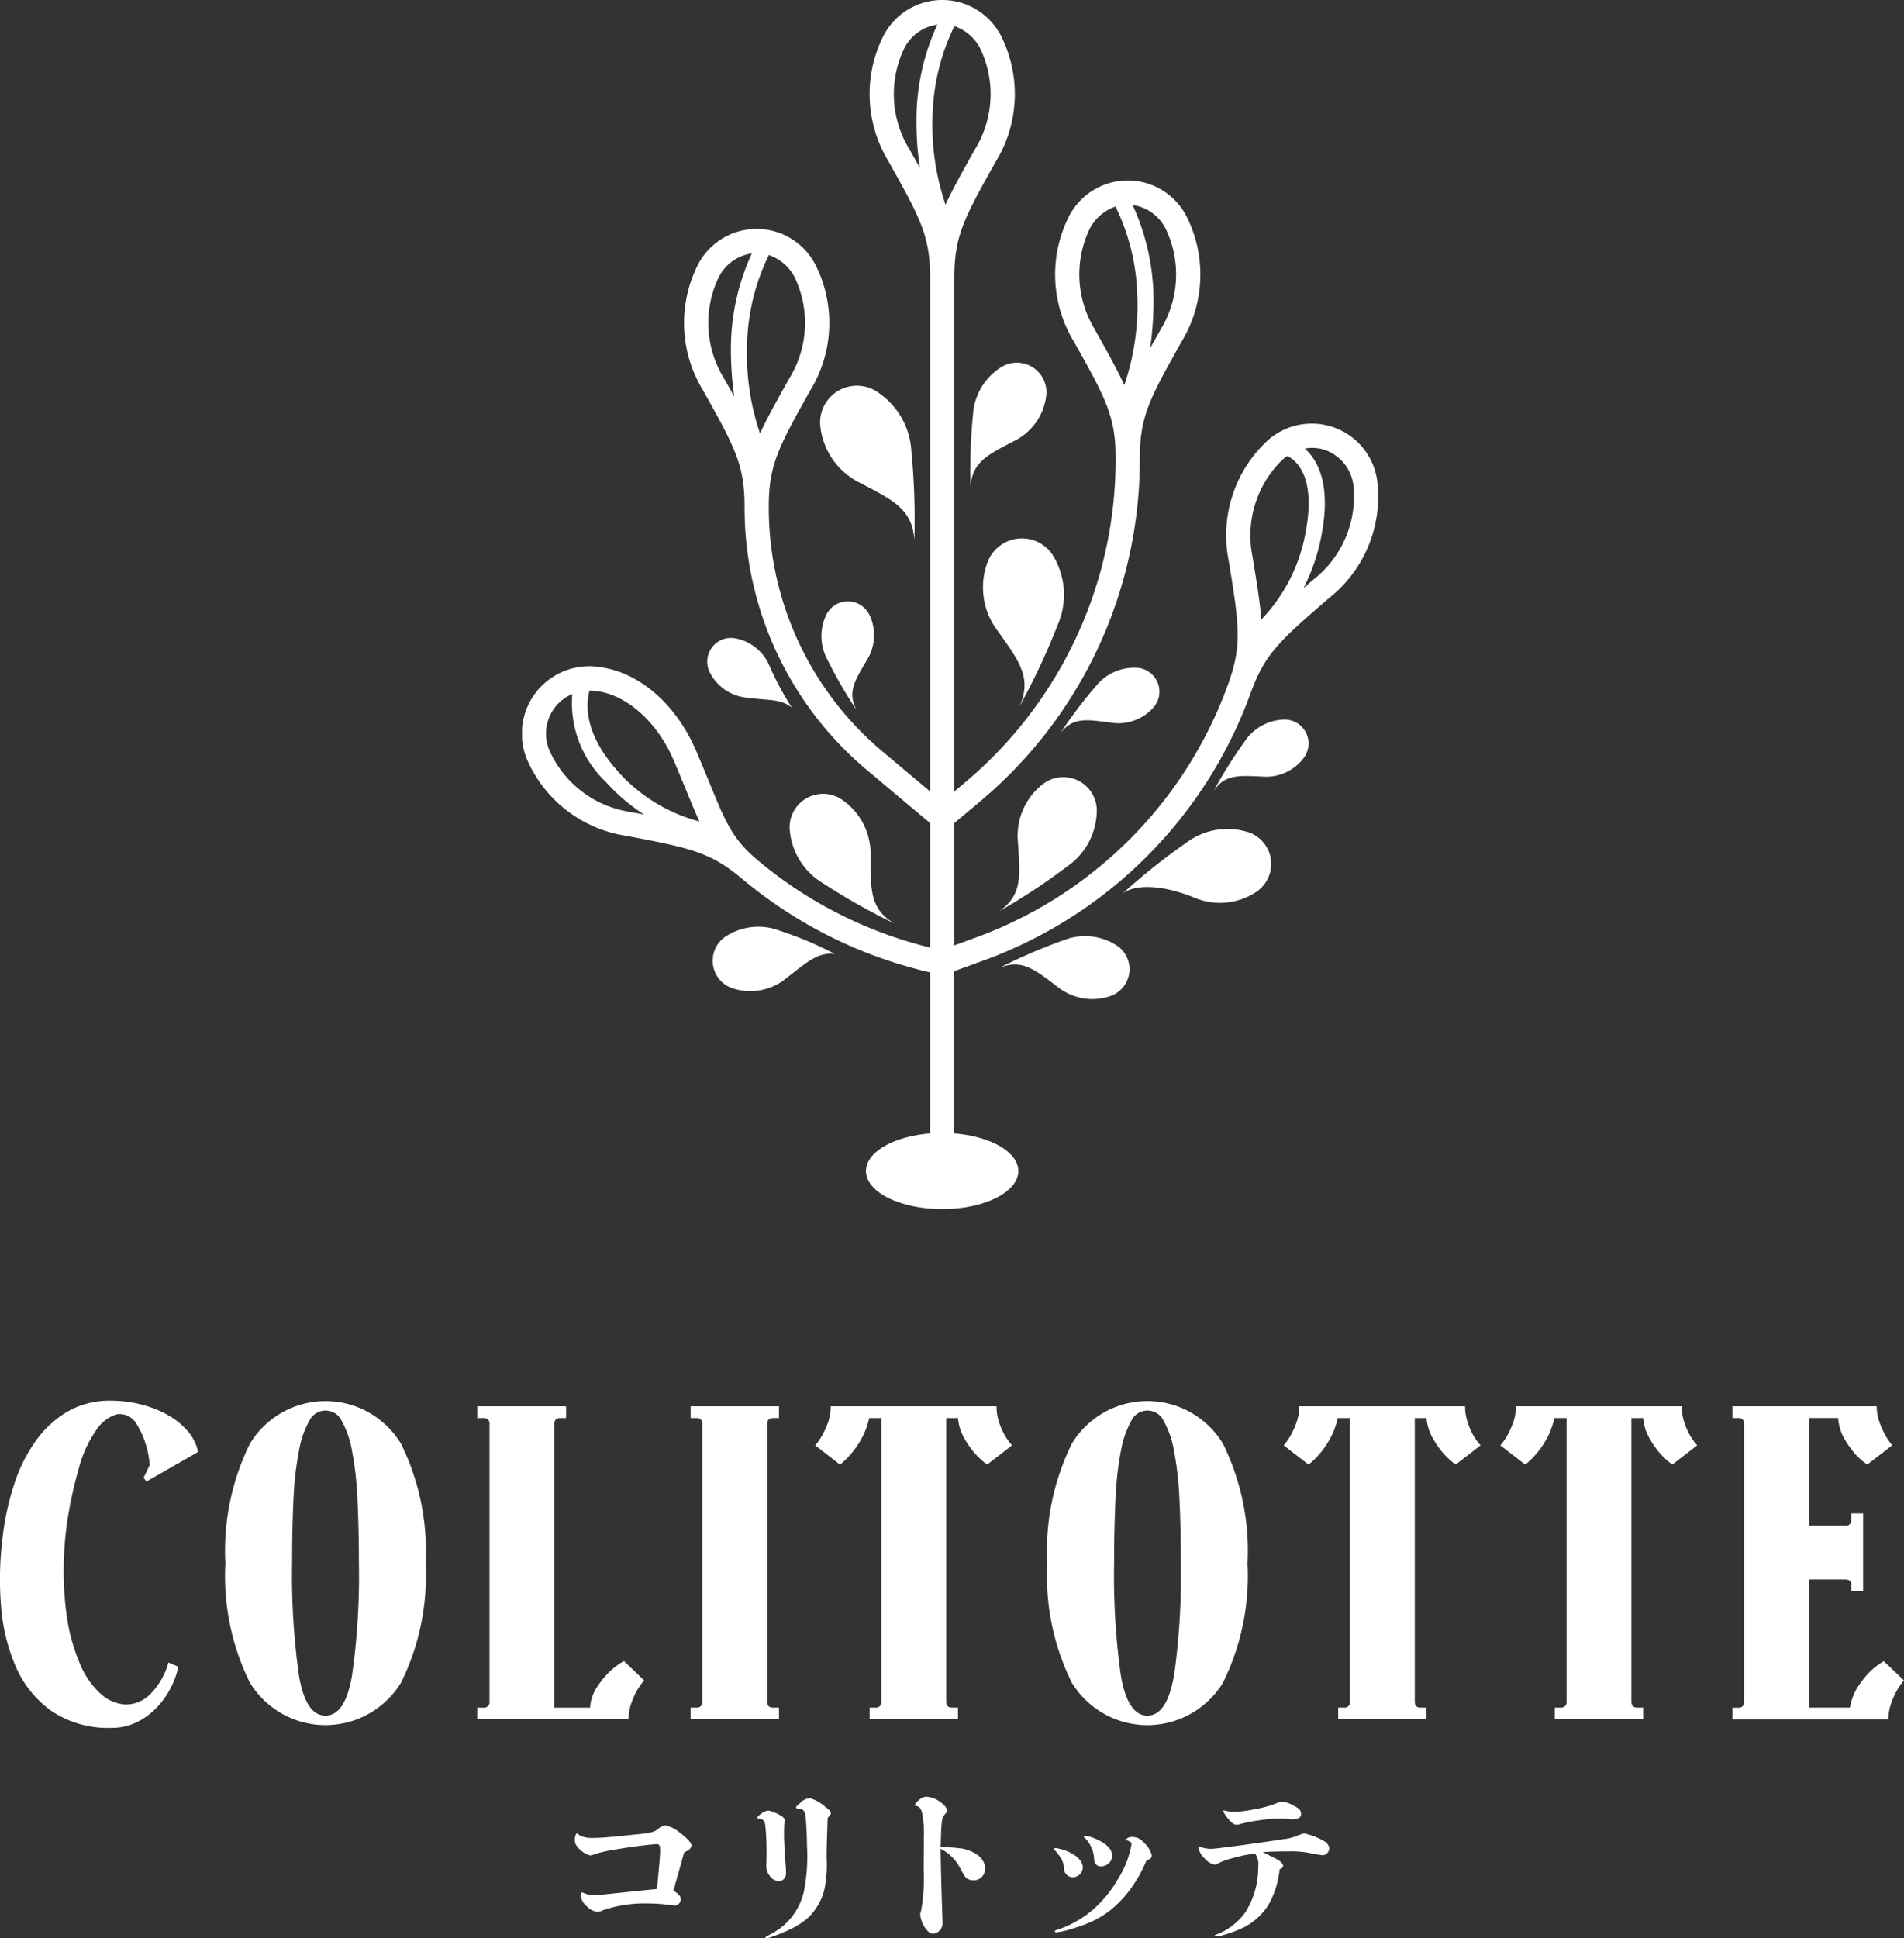 <svg xmlns="http://www.w3.org/2000/svg" xmlns:xlink="http://www.w3.org/1999/xlink" width="113.205" height="115.209" viewBox="0 0 113.205 115.209">
  <rect x="0" y="0" width="113.205" height="115.209" fill="#333333" stroke="none"/>
  <defs>
    <clipPath id="clip-path">
      <rect id="長方形_3" data-name="長方形 3" width="50.94" height="71.875" fill="#fff"/>
    </clipPath>
    <clipPath id="clip-path-2">
      <rect id="長方形_15" data-name="長方形 15" width="113.205" height="31.952" fill="#fff"/>
    </clipPath>
  </defs>
  <g id="グループ_29" data-name="グループ 29" transform="translate(-110 -31)">
    <g id="グループ_2" data-name="グループ 2" transform="translate(141.039 31)">
      <g id="グループ_1" data-name="グループ 1" clip-path="url(#clip-path)">
        <path id="パス_1" data-name="パス 1" d="M62,202.381a2.756,2.756,0,0,0-2.079-1.694,1.41,1.41,0,0,0-1.506,2,2.756,2.756,0,0,0,2.2,1.531c1.426.19,1.983.056,2.689.588A18.132,18.132,0,0,1,62,202.381" transform="translate(-47.266 -162.749)" fill="#fff"/>
        <path id="パス_2" data-name="パス 2" d="M145.239,170.721a4.269,4.269,0,0,0,.592,4.113c1.29,1.817,2.039,2.787,1.31,4.475a42.165,42.165,0,0,0,2.266-4.849,4.482,4.482,0,0,0-.312-4.144,2.186,2.186,0,0,0-3.855.405" transform="translate(-117.551 -137.334)" fill="#fff"/>
        <path id="パス_3" data-name="パス 3" d="M97.054,189.936a2.785,2.785,0,0,1-.151,2.706c-.735,1.254-1.166,1.927-.6,2.982a27.486,27.486,0,0,1-1.748-3.022,2.922,2.922,0,0,1-.033-2.711,1.425,1.425,0,0,1,2.528.044" transform="translate(-76.404 -153.4)" fill="#fff"/>
        <path id="パス_4" data-name="パス 4" d="M117.255,358.6c0,1.251-2.028,2.265-4.53,2.265s-4.53-1.014-4.53-2.265,2.028-2.265,4.53-2.265,4.53,1.014,4.53,2.265" transform="translate(-87.747 -288.992)" fill="#fff"/>
        <path id="パス_5" data-name="パス 5" d="M152.7,244.836a3.891,3.891,0,0,0-1.5,3.477c.136,2.026.255,3.137-1.116,4.1a38.433,38.433,0,0,0,4.071-2.686,4.084,4.084,0,0,0,1.733-3.368,1.992,1.992,0,0,0-3.187-1.523" transform="translate(-121.715 -198.243)" fill="#fff"/>
        <path id="パス_6" data-name="パス 6" d="M87.264,250.034A3.89,3.89,0,0,1,89,253.4c.005,2.031-.036,3.147,1.4,4.012a38.394,38.394,0,0,1-4.249-2.4,4.083,4.083,0,0,1-1.963-3.239,1.992,1.992,0,0,1,3.073-1.742" transform="translate(-68.279 -202.525)" fill="#fff"/>
        <path id="パス_7" data-name="パス 7" d="M61.137,295.191a3.377,3.377,0,0,0,3.23-.607c1.168-.907,1.877-1.565,2.877-1.424a21.425,21.425,0,0,0-3.295-1.39,3.545,3.545,0,0,0-3.264.388,1.729,1.729,0,0,0,.451,3.033" transform="translate(-48.638 -236.451)" fill="#fff"/>
        <path id="パス_8" data-name="パス 8" d="M196.823,264.352a3.891,3.891,0,0,1-3.77.353c-1.885-.756-3.5-.8-4.244-.206a38.436,38.436,0,0,1,3.812-3.042,4.084,4.084,0,0,1,3.738-.607,1.992,1.992,0,0,1,.463,3.5" transform="translate(-153.126 -211.366)" fill="#fff"/>
        <path id="パス_9" data-name="パス 9" d="M93.8,123.729a4.269,4.269,0,0,0,2.394,3.4c1.975,1.033,3.082,1.558,3.2,3.393a42.166,42.166,0,0,0-.182-5.349,4.481,4.481,0,0,0-2.16-3.551,2.185,2.185,0,0,0-3.251,2.111" transform="translate(-76.069 -98.411)" fill="#fff"/>
        <path id="パス_10" data-name="パス 10" d="M145.532,116a3.439,3.439,0,0,1-1.929,2.736c-1.591.832-2.483,1.255-2.577,2.733a33.945,33.945,0,0,1,.147-4.309,3.61,3.61,0,0,1,1.74-2.86,1.761,1.761,0,0,1,2.619,1.7" transform="translate(-114.362 -92.515)" fill="#fff"/>
        <path id="パス_11" data-name="パス 11" d="M174.953,212.294a2.785,2.785,0,0,1-2.553.911c-1.441-.191-2.229-.328-2.98.607a27.474,27.474,0,0,1,2.107-2.783,2.922,2.922,0,0,1,2.486-1.081,1.425,1.425,0,0,1,.94,2.347" transform="translate(-137.402 -170.251)" fill="#fff"/>
        <path id="パス_12" data-name="パス 12" d="M222.922,228.566a2.785,2.785,0,0,1-2.464,1.13c-1.452-.065-2.249-.132-2.916.864A27.477,27.477,0,0,1,219.4,227.6a2.923,2.923,0,0,1,2.382-1.294,1.425,1.425,0,0,1,1.141,2.256" transform="translate(-176.429 -183.536)" fill="#fff"/>
        <path id="パス_13" data-name="パス 13" d="M156.838,298.047a3.305,3.305,0,0,1-3.169-.556c-1.375-1.042-2.108-1.645-3.432-1.121a32.651,32.651,0,0,1,3.807-1.638,3.469,3.469,0,0,1,3.2.341,1.692,1.692,0,0,1-.406,2.974" transform="translate(-121.843 -238.844)" fill="#fff"/>
        <path id="パス_14" data-name="パス 14" d="M50.849,28.595A3.93,3.93,0,0,0,44.3,26.211a7.672,7.672,0,0,0-2.287,7.114c.654,3.954.79,5.082-.053,7.4A25.081,25.081,0,0,1,26.936,55.745l-1.234.45V48.924l1.537-1.289a26.521,26.521,0,0,0,9.493-20.36c0-2.463.516-3.477,2.481-6.968a7.679,7.679,0,0,0,.285-7.465,3.929,3.929,0,0,0-6.97,0,7.674,7.674,0,0,0,.285,7.465c1.966,3.491,2.48,4.506,2.48,6.968a25.082,25.082,0,0,1-8.981,19.258l-.61.512v-30.5c0-2.461.514-3.476,2.48-6.966a7.683,7.683,0,0,0,.285-7.467,3.931,3.931,0,0,0-6.97,0,7.683,7.683,0,0,0,.285,7.467c1.966,3.491,2.48,4.506,2.48,6.966v30.5l-2.816-2.364A18.928,18.928,0,0,1,14.67,30.152c0-2.461.514-3.476,2.48-6.966a7.678,7.678,0,0,0,.285-7.467,3.931,3.931,0,0,0-6.97,0,7.683,7.683,0,0,0,.285,7.467c1.966,3.491,2.48,4.506,2.48,6.966a20.359,20.359,0,0,0,7.291,15.633l3.74,3.139v7.4a25.229,25.229,0,0,1-10.224-5.169l-.155.183.153-.183c-1.527-1.281-1.93-2.266-2.9-4.644-.227-.552-.484-1.176-.788-1.888-1.164-2.716-3.315-4.613-5.615-4.953A4.006,4.006,0,0,0,.277,45.1a7.678,7.678,0,0,0,5.9,4.579c3.939.739,5.048,1,6.932,2.58A26.7,26.7,0,0,0,24.262,57.8V69.61H25.7V57.726l1.727-.627A26.522,26.522,0,0,0,43.314,41.212c.841-2.311,1.673-3.09,4.713-5.7a7.682,7.682,0,0,0,2.822-6.919M38.254,13.568A6.276,6.276,0,0,1,37.96,19.6c-.223.395-.429.762-.618,1.1a19.17,19.17,0,0,0,.195-3.336A13.594,13.594,0,0,0,36.3,12.184a2.623,2.623,0,0,1,1.954,1.383M34.066,19.6a6.272,6.272,0,0,1-.3-6.033,2.739,2.739,0,0,1,1.518-1.289,12.734,12.734,0,0,1,1.289,5.114,14.773,14.773,0,0,1-.764,5.5c-.406-.892-.973-1.916-1.746-3.288M12.621,23.582c-.189-.344-.395-.709-.618-1.1a6.279,6.279,0,0,1-.295-6.035,2.616,2.616,0,0,1,1.954-1.382,13.551,13.551,0,0,0-1.236,5.184,19.182,19.182,0,0,0,.195,3.336m.765-3.311a12.735,12.735,0,0,1,1.289-5.114,2.733,2.733,0,0,1,1.516,1.287,6.274,6.274,0,0,1-.295,6.035c-.773,1.372-1.34,2.4-1.746,3.288a14.78,14.78,0,0,1-.764-5.5M6.443,48.263a6.275,6.275,0,0,1-4.812-3.651,2.553,2.553,0,0,1,1.355-3.357,6.471,6.471,0,0,0,1.983,5.211,11.506,11.506,0,0,0,2.287,1.952c-.257-.051-.527-.1-.813-.155m-.764-2.44c-1.465-1.622-2.054-3.33-1.669-4.766h.017a3.328,3.328,0,0,1,.489.036c1.78.263,3.547,1.871,4.5,4.1.3.7.556,1.321.779,1.867.276.671.514,1.251.752,1.771a9.906,9.906,0,0,1-4.87-3M23.653,9.977c-.191-.342-.395-.709-.618-1.1a6.27,6.27,0,0,1-.295-6.033,2.614,2.614,0,0,1,1.954-1.383,13.551,13.551,0,0,0-1.236,5.184,18.8,18.8,0,0,0,.195,3.336m1.527,2.187a14.656,14.656,0,0,1-.762-5.5,12.762,12.762,0,0,1,1.287-5.114,2.726,2.726,0,0,1,1.518,1.289,6.27,6.27,0,0,1-.295,6.033c-.773,1.374-1.342,2.4-1.748,3.29M43.954,36.829c-.076-.988-.261-2.158-.522-3.74a6.274,6.274,0,0,1,1.786-5.77c.094-.079.193-.149.289-.215a1.988,1.988,0,0,1,.714.641c.6.869.711,2.315.31,4.181a9.986,9.986,0,0,1-2.578,4.9m3.137-2.408c-.221.189-.429.367-.629.541a11.421,11.421,0,0,0,1.009-2.835c.467-2.185.306-3.854-.482-4.959a3.029,3.029,0,0,0-.448-.5,2.523,2.523,0,0,1,.444-.042,2.366,2.366,0,0,1,.818.146,2.574,2.574,0,0,1,1.629,2.085,6.28,6.28,0,0,1-2.342,5.568" transform="translate(0)" fill="#fff"/>
      </g>
    </g>
    <g id="グループ_25" data-name="グループ 25" transform="translate(110 114.257)">
      <g id="グループ_24" data-name="グループ 24" clip-path="url(#clip-path-2)">
        <path id="パス_15" data-name="パス 15" d="M8.539,4.581,8.9,3.827a5.364,5.364,0,0,0-.8-2.473A1.158,1.158,0,0,0,6.932.809,2.271,2.271,0,0,0,5.689,1.8a6.776,6.776,0,0,0-.978,2.137,25.215,25.215,0,0,0-.657,2.892,20.336,20.336,0,0,0-.265,2.948,19.439,19.439,0,0,0,.168,2.934,11.04,11.04,0,0,0,.754,2.822A4.954,4.954,0,0,0,5.982,17.42a2.381,2.381,0,0,0,1.495.643,2.071,2.071,0,0,0,1.439-.6,4.288,4.288,0,0,0,1.1-1.9l.587.251a5,5,0,0,1-.489,1.327,4.9,4.9,0,0,1-.866,1.173,4.119,4.119,0,0,1-1.174.825,3.294,3.294,0,0,1-1.411.307,6.015,6.015,0,0,1-3.632-1.02,6.373,6.373,0,0,1-2.11-2.655,11.2,11.2,0,0,1-.866-3.646A20.04,20.04,0,0,1,.157,8.1,15.928,15.928,0,0,1,.841,4.972,9.431,9.431,0,0,1,2.127,2.388,6.141,6.141,0,0,1,4.027.642,4.988,4.988,0,0,1,6.583,0a7.31,7.31,0,0,1,1.8.223A6.4,6.4,0,0,1,9.978.851a4.4,4.4,0,0,1,1.188.964,2.752,2.752,0,0,1,.615,1.23L8.707,4.805Z" transform="translate(0 0.001)" fill="#fff"/>
        <path id="パス_16" data-name="パス 16" d="M71.55,2.665a5.246,5.246,0,0,0-8.995,0,14.383,14.383,0,0,0-1.453,7.1,14.3,14.3,0,0,0,1.453,7.081,5.259,5.259,0,0,0,8.995,0,14.3,14.3,0,0,0,1.456-7.081,14.38,14.38,0,0,0-1.456-7.1m-2.918,13.76q-.4,2.388-1.579,2.391t-1.576-2.391a41.973,41.973,0,0,1-.407-6.664q0-2.122.082-3.815a19.343,19.343,0,0,1,.325-2.864,5.556,5.556,0,0,1,.613-1.787,1.066,1.066,0,0,1,1.93,0,5.708,5.708,0,0,1,.613,1.787,19.811,19.811,0,0,1,.322,2.864c.054,1.127.085,2.4.085,3.815a41.941,41.941,0,0,1-.407,6.664" transform="translate(-47.702 -0.094)" fill="#fff"/>
        <path id="パス_17" data-name="パス 17" d="M129.388,19.438h.363a.321.321,0,0,0,.363-.363V2.589a.321.321,0,0,0-.363-.363h-.363v-.7h5.281v.7h-.363q-.335,0-.335.363V19.438h2.124a2.53,2.53,0,0,1,.391-1.187,5.38,5.38,0,0,1,.7-.88,4.154,4.154,0,0,1,.922-.7l1.2,1.146a4.183,4.183,0,0,0-.475.7,4.45,4.45,0,0,0-.307.726,2.8,2.8,0,0,0-.14.894h-9Z" transform="translate(-101.011 -1.192)" fill="#fff"/>
        <path id="パス_18" data-name="パス 18" d="M187.229,1.527h5.253v.7h-.363c-.224,0-.335.122-.335.363V19.074q0,.363.335.363h.363v.7h-5.253v-.7h.335a.321.321,0,0,0,.363-.363V2.589a.321.321,0,0,0-.363-.363h-.335Z" transform="translate(-146.167 -1.192)" fill="#fff"/>
        <path id="パス_19" data-name="パス 19" d="M231.775,1.527a2.931,2.931,0,0,0,.14.909,4.31,4.31,0,0,0,.307.74,3.344,3.344,0,0,0,.475.67l-1.481,1.145a4.755,4.755,0,0,1-.783-.726,5.732,5.732,0,0,1-.6-.88,2.8,2.8,0,0,1-.349-1.16h-.7V19.074q0,.363.335.363h.363v.7h-5.253v-.7h.335a.321.321,0,0,0,.363-.363V2.226H224.2a4.4,4.4,0,0,1-.419,1.16,5.153,5.153,0,0,1-.587.88,4.472,4.472,0,0,1-.727.726L220.99,3.846a3.26,3.26,0,0,0,.447-.643,5.463,5.463,0,0,0,.321-.726,2.761,2.761,0,0,0,.154-.951Z" transform="translate(-172.524 -1.192)" fill="#fff"/>
        <path id="パス_20" data-name="パス 20" d="M294.379,2.665a5.248,5.248,0,0,0-9,0,14.383,14.383,0,0,0-1.453,7.1,14.3,14.3,0,0,0,1.453,7.081,5.262,5.262,0,0,0,9,0,14.333,14.333,0,0,0,1.453-7.081,14.417,14.417,0,0,0-1.453-7.1m-2.921,13.76q-.407,2.388-1.579,2.391c-.783,0-1.307-.8-1.579-2.391a42.416,42.416,0,0,1-.4-6.664q0-2.122.085-3.815a19.4,19.4,0,0,1,.319-2.864,5.781,5.781,0,0,1,.616-1.787,1.063,1.063,0,0,1,1.926,0,5.625,5.625,0,0,1,.616,1.787,19.811,19.811,0,0,1,.322,2.864q.085,1.691.082,3.815a42.408,42.408,0,0,1-.4,6.664" transform="translate(-221.659 -0.094)" fill="#fff"/>
        <path id="パス_21" data-name="パス 21" d="M358.794,1.527a2.93,2.93,0,0,0,.14.909,4.305,4.305,0,0,0,.307.74,3.346,3.346,0,0,0,.475.67l-1.481,1.145a4.754,4.754,0,0,1-.783-.726,5.733,5.733,0,0,1-.6-.88,2.8,2.8,0,0,1-.349-1.16h-.7V19.074q0,.363.335.363h.363v.7H351.25v-.7h.335a.321.321,0,0,0,.363-.363V2.226h-.727a4.4,4.4,0,0,1-.419,1.16,5.156,5.156,0,0,1-.587.88,4.472,4.472,0,0,1-.727.726l-1.481-1.145a3.26,3.26,0,0,0,.447-.643,5.467,5.467,0,0,0,.321-.726,2.762,2.762,0,0,0,.154-.951Z" transform="translate(-271.686 -1.192)" fill="#fff"/>
        <path id="パス_22" data-name="パス 22" d="M417.525,1.527a2.932,2.932,0,0,0,.14.909,4.288,4.288,0,0,0,.307.74,3.354,3.354,0,0,0,.475.67l-1.481,1.145a4.751,4.751,0,0,1-.782-.726,5.729,5.729,0,0,1-.6-.88,2.8,2.8,0,0,1-.349-1.16h-.7V19.074q0,.363.335.363h.363v.7h-5.253v-.7h.335a.321.321,0,0,0,.363-.363V2.226h-.726a4.4,4.4,0,0,1-.419,1.16,5.147,5.147,0,0,1-.587.88,4.46,4.46,0,0,1-.726.726L406.74,3.846a3.258,3.258,0,0,0,.447-.643,5.459,5.459,0,0,0,.321-.726,2.755,2.755,0,0,0,.154-.951Z" transform="translate(-317.536 -1.192)" fill="#fff"/>
        <path id="パス_23" data-name="パス 23" d="M477.134,18.2a5.23,5.23,0,0,1,.671-.852,4.313,4.313,0,0,1,.866-.67l1.2,1.145a4.2,4.2,0,0,0-.475.7,4.455,4.455,0,0,0-.307.726,2.8,2.8,0,0,0-.14.894h-9.277v-.7h.335a.321.321,0,0,0,.363-.363V2.59a.321.321,0,0,0-.363-.363h-.335v-.7h8.578a2.714,2.714,0,0,0,.14.866,4.506,4.506,0,0,0,.307.726,3.716,3.716,0,0,0,.475.726l-1.481,1.145a3.882,3.882,0,0,1-.782-.7,6.054,6.054,0,0,1-.6-.866,2.8,2.8,0,0,1-.349-1.2h-1.732V8.621h2.151a.321.321,0,0,0,.363-.363V7.894h.7V12.52h-.7v-.363q0-.336-.363-.335h-2.151v7.616h2.431a3.463,3.463,0,0,1,.475-1.243" transform="translate(-366.668 -1.193)" fill="#fff"/>
        <path id="パス_24" data-name="パス 24" d="M162.073,115.57a1.991,1.991,0,0,0-.872-.452.713.713,0,0,0-.417.189.953.953,0,0,1-.483.231,5.871,5.871,0,0,1-.831.114c-1.292.139-2.069.212-2.6.212a1.816,1.816,0,0,1-.651-.095.65.65,0,0,1-.221-.136c-.022-.022-.032-.044-.054-.044-.073,0-.145.2-.145.42a.643.643,0,0,0,.158.379,1.5,1.5,0,0,0,.755.515.746.746,0,0,0,.24-.063,6.99,6.99,0,0,1,1.115-.262c.67-.126,1.92-.294,2.34-.325.114-.013.221-.022.262-.022.158,0,.208.085.208.347,0,.313-.041.827-.186,2.318-.221.032-.464.044-.726.076l-1.626.167c-.891.095-1.143.126-1.405.126a1.551,1.551,0,0,1-.6-.126.149.149,0,0,0-.092-.032c-.054,0-.085.082-.085.208a1.029,1.029,0,0,0,.366.619,1.046,1.046,0,0,0,.632.325.742.742,0,0,0,.313-.095,7.628,7.628,0,0,1,2.5-.407,11.423,11.423,0,0,1,1.671.114.367.367,0,0,0,.461-.388c0-.155-.073-.24-.43-.493.114-.407.483-1.7.629-2.245a.588.588,0,0,1,.148-.095.734.734,0,0,0,.177-.114.34.34,0,0,0,.117-.234c0-.155-.306-.461-.663-.733" transform="translate(-121.629 -89.871)" fill="#fff"/>
        <path id="パス_25" data-name="パス 25" d="M206.966,111.678c-.063-.849-.095-1.49-.095-1.721,0-.2,0-.452.013-.619a1.152,1.152,0,0,1,.01-.158.676.676,0,0,0,.032-.145c0-.095-.095-.2-.253-.294a2.724,2.724,0,0,0-.439-.211,1.138,1.138,0,0,0-.306-.082.888.888,0,0,0-.42.189c-.126.092-.23.177-.23.25,0,.022.013.032.073.044a.733.733,0,0,1,.234.051c.1.063.155.158.177.4.009.085.022.221.032.388.022.316.041.641.041,1.188,0,.177,0,.325-.009.429-.009.306-.009.316-.009.37a.948.948,0,0,0,.2.565.721.721,0,0,0,.546.325.4.4,0,0,0,.3-.136.465.465,0,0,0,.126-.347,4.674,4.674,0,0,0-.022-.483m2.353-3.461a2.359,2.359,0,0,0-.935-.515.949.949,0,0,0-.556.294c-.18.158-.243.208-.243.253s.013.06.095.073a.793.793,0,0,1,.253.051.3.3,0,0,1,.148.148,1.063,1.063,0,0,1,.073.335c.01.085.032.253.041.524.031.474.041,1.011.041,1.156a10.742,10.742,0,0,1-.186,2.728,3.8,3.8,0,0,1-.988,1.806,3.857,3.857,0,0,1-.891.67c-.139.076-.262.148-.325.18s-.085.054-.085.073.022.041.054.041a1.42,1.42,0,0,0,.376-.1,9.357,9.357,0,0,0,1.292-.556,4.407,4.407,0,0,0,.818-.565,3.457,3.457,0,0,0,.976-1.712,7.488,7.488,0,0,0,.126-1.87c0-.556.032-1.5.063-2.35a.366.366,0,0,1,.054-.063c.114-.136.136-.158.136-.221,0-.1-.1-.2-.335-.376" transform="translate(-160.256 -84.081)" fill="#fff"/>
        <path id="パス_26" data-name="パス 26" d="M250.742,110.432a6.714,6.714,0,0,0-1.1-.073h-.126c.032-1.437.073-1.753.189-1.889.177-.189.189-.221.189-.306,0-.145-.189-.366-.452-.534a1.557,1.557,0,0,0-.755-.275.676.676,0,0,0-.452.189.874.874,0,0,0-.262.316c0,.022.019.032.073.041.177.022.284.126.357.379a6.16,6.16,0,0,1,.114,1.5c0,.777-.009,1.405-.009,1.933a10.8,10.8,0,0,1-.158,2.435.609.609,0,0,0-.051.24,1.778,1.778,0,0,0,.281.745c.18.253.316.366.483.366a.629.629,0,0,0,.568-.66c-.022-.7-.054-1.437-.085-2.7-.01-.493-.022-1.049-.032-1.69a2.636,2.636,0,0,1,1.187,1.206c.272.483.294.505.388.568a.762.762,0,0,0,.388.1.681.681,0,0,0,.682-.7c0-.578-.547-1.03-1.418-1.2" transform="translate(-193.588 -83.811)" fill="#fff"/>
        <path id="パス_27" data-name="パス 27" d="M286.358,118.8a2.756,2.756,0,0,0-.547-.136c-.05,0-.082.032-.082.063s.009.032.032.054a1.727,1.727,0,0,1,.25.3,1.318,1.318,0,0,1,.316.808.525.525,0,0,0,.515.515.6.6,0,0,0,.6-.587c0-.4-.42-.786-1.08-1.02m4.671-.493a.848.848,0,0,0-.682-.294c-.167,0-.335.085-.335.167,0,.022.01.022.041.032.177.054.284.117.284.231a5.682,5.682,0,0,1-.821,2.091,6.833,6.833,0,0,1-1.071,1.415,6,6,0,0,1-1.573,1.178,5.663,5.663,0,0,1-.944.4c-.117.032-.148.054-.148.095s.032.063.085.063a4.112,4.112,0,0,0,.777-.167c.325-.095.7-.221.976-.325a5.829,5.829,0,0,0,1.427-.8,6.686,6.686,0,0,0,1.165-1.2,8,8,0,0,0,1.007-1.772c.294-.126.325-.189.325-.329a1.617,1.617,0,0,0-.515-.786m-2.615-.082a2.545,2.545,0,0,0-.818-.284c-.05,0-.095.032-.095.063s.022.041.095.1a1.533,1.533,0,0,1,.325.474,1.654,1.654,0,0,1,.18.6c.019.272.032.316.073.388a.356.356,0,0,0,.357.189.65.65,0,0,0,.66-.619c0-.338-.272-.663-.777-.913" transform="translate(-223.064 -92.074)" fill="#fff"/>
        <path id="パス_28" data-name="パス 28" d="M332.322,110.992a3.87,3.87,0,0,0-1.134-.439.554.554,0,0,0-.18.032c-.136.05-.167.063-.262.1a3.108,3.108,0,0,1-.85.209c-1.007.158-1.952.284-2.706.388-.821.107-1.4.18-1.554.18a1.828,1.828,0,0,1-.609-.1.84.84,0,0,0-.136-.044c-.022,0-.022.013-.022.032a1.137,1.137,0,0,0,.357.663,1.075,1.075,0,0,0,.609.388.516.516,0,0,0,.19-.063,3.812,3.812,0,0,1,.66-.262c.272-.076.619-.171.922-.234.275-.05.506-.091.632-.1a1.082,1.082,0,0,1,.19.79,5.029,5.029,0,0,1-.745,2.675,3.521,3.521,0,0,1-.831.849,3.423,3.423,0,0,1-.84.474c-.136.051-.177.073-.177.1s.041.054.073.054a2.451,2.451,0,0,0,.524-.117,7.669,7.669,0,0,0,.976-.357,3.682,3.682,0,0,0,1.671-1.49,5.378,5.378,0,0,0,.619-2.037c.158-.063.209-.126.209-.231a.3.3,0,0,0-.095-.167c-.145-.145-.209-.177-1.112-.628.537-.032,1.048-.044,1.544-.044a5.76,5.76,0,0,1,1.342.117,6.641,6.641,0,0,0,.692.114.443.443,0,0,0,.379-.4.578.578,0,0,0-.335-.452m-1.734-2.065a1.934,1.934,0,0,0-.745-.275c-.095,0-.136.022-.388.126a6.51,6.51,0,0,1-1.27.335,7.073,7.073,0,0,1-1.216.158,4.228,4.228,0,0,1-.42-.051c-.063-.012-.148-.044-.168-.044a.028.028,0,0,0-.032.032.514.514,0,0,0,.082.18,1.475,1.475,0,0,0,.18.253c.221.272.376.389.546.389a.986.986,0,0,0,.249-.054,7.662,7.662,0,0,1,1.03-.2,8.365,8.365,0,0,1,1.279-.117l.221.012c.316.01.338.041.464.041.376,0,.575-.1.575-.316s-.114-.335-.388-.471" transform="translate(-253.62 -84.823)" fill="#fff"/>
      </g>
    </g>
  </g>
</svg>
